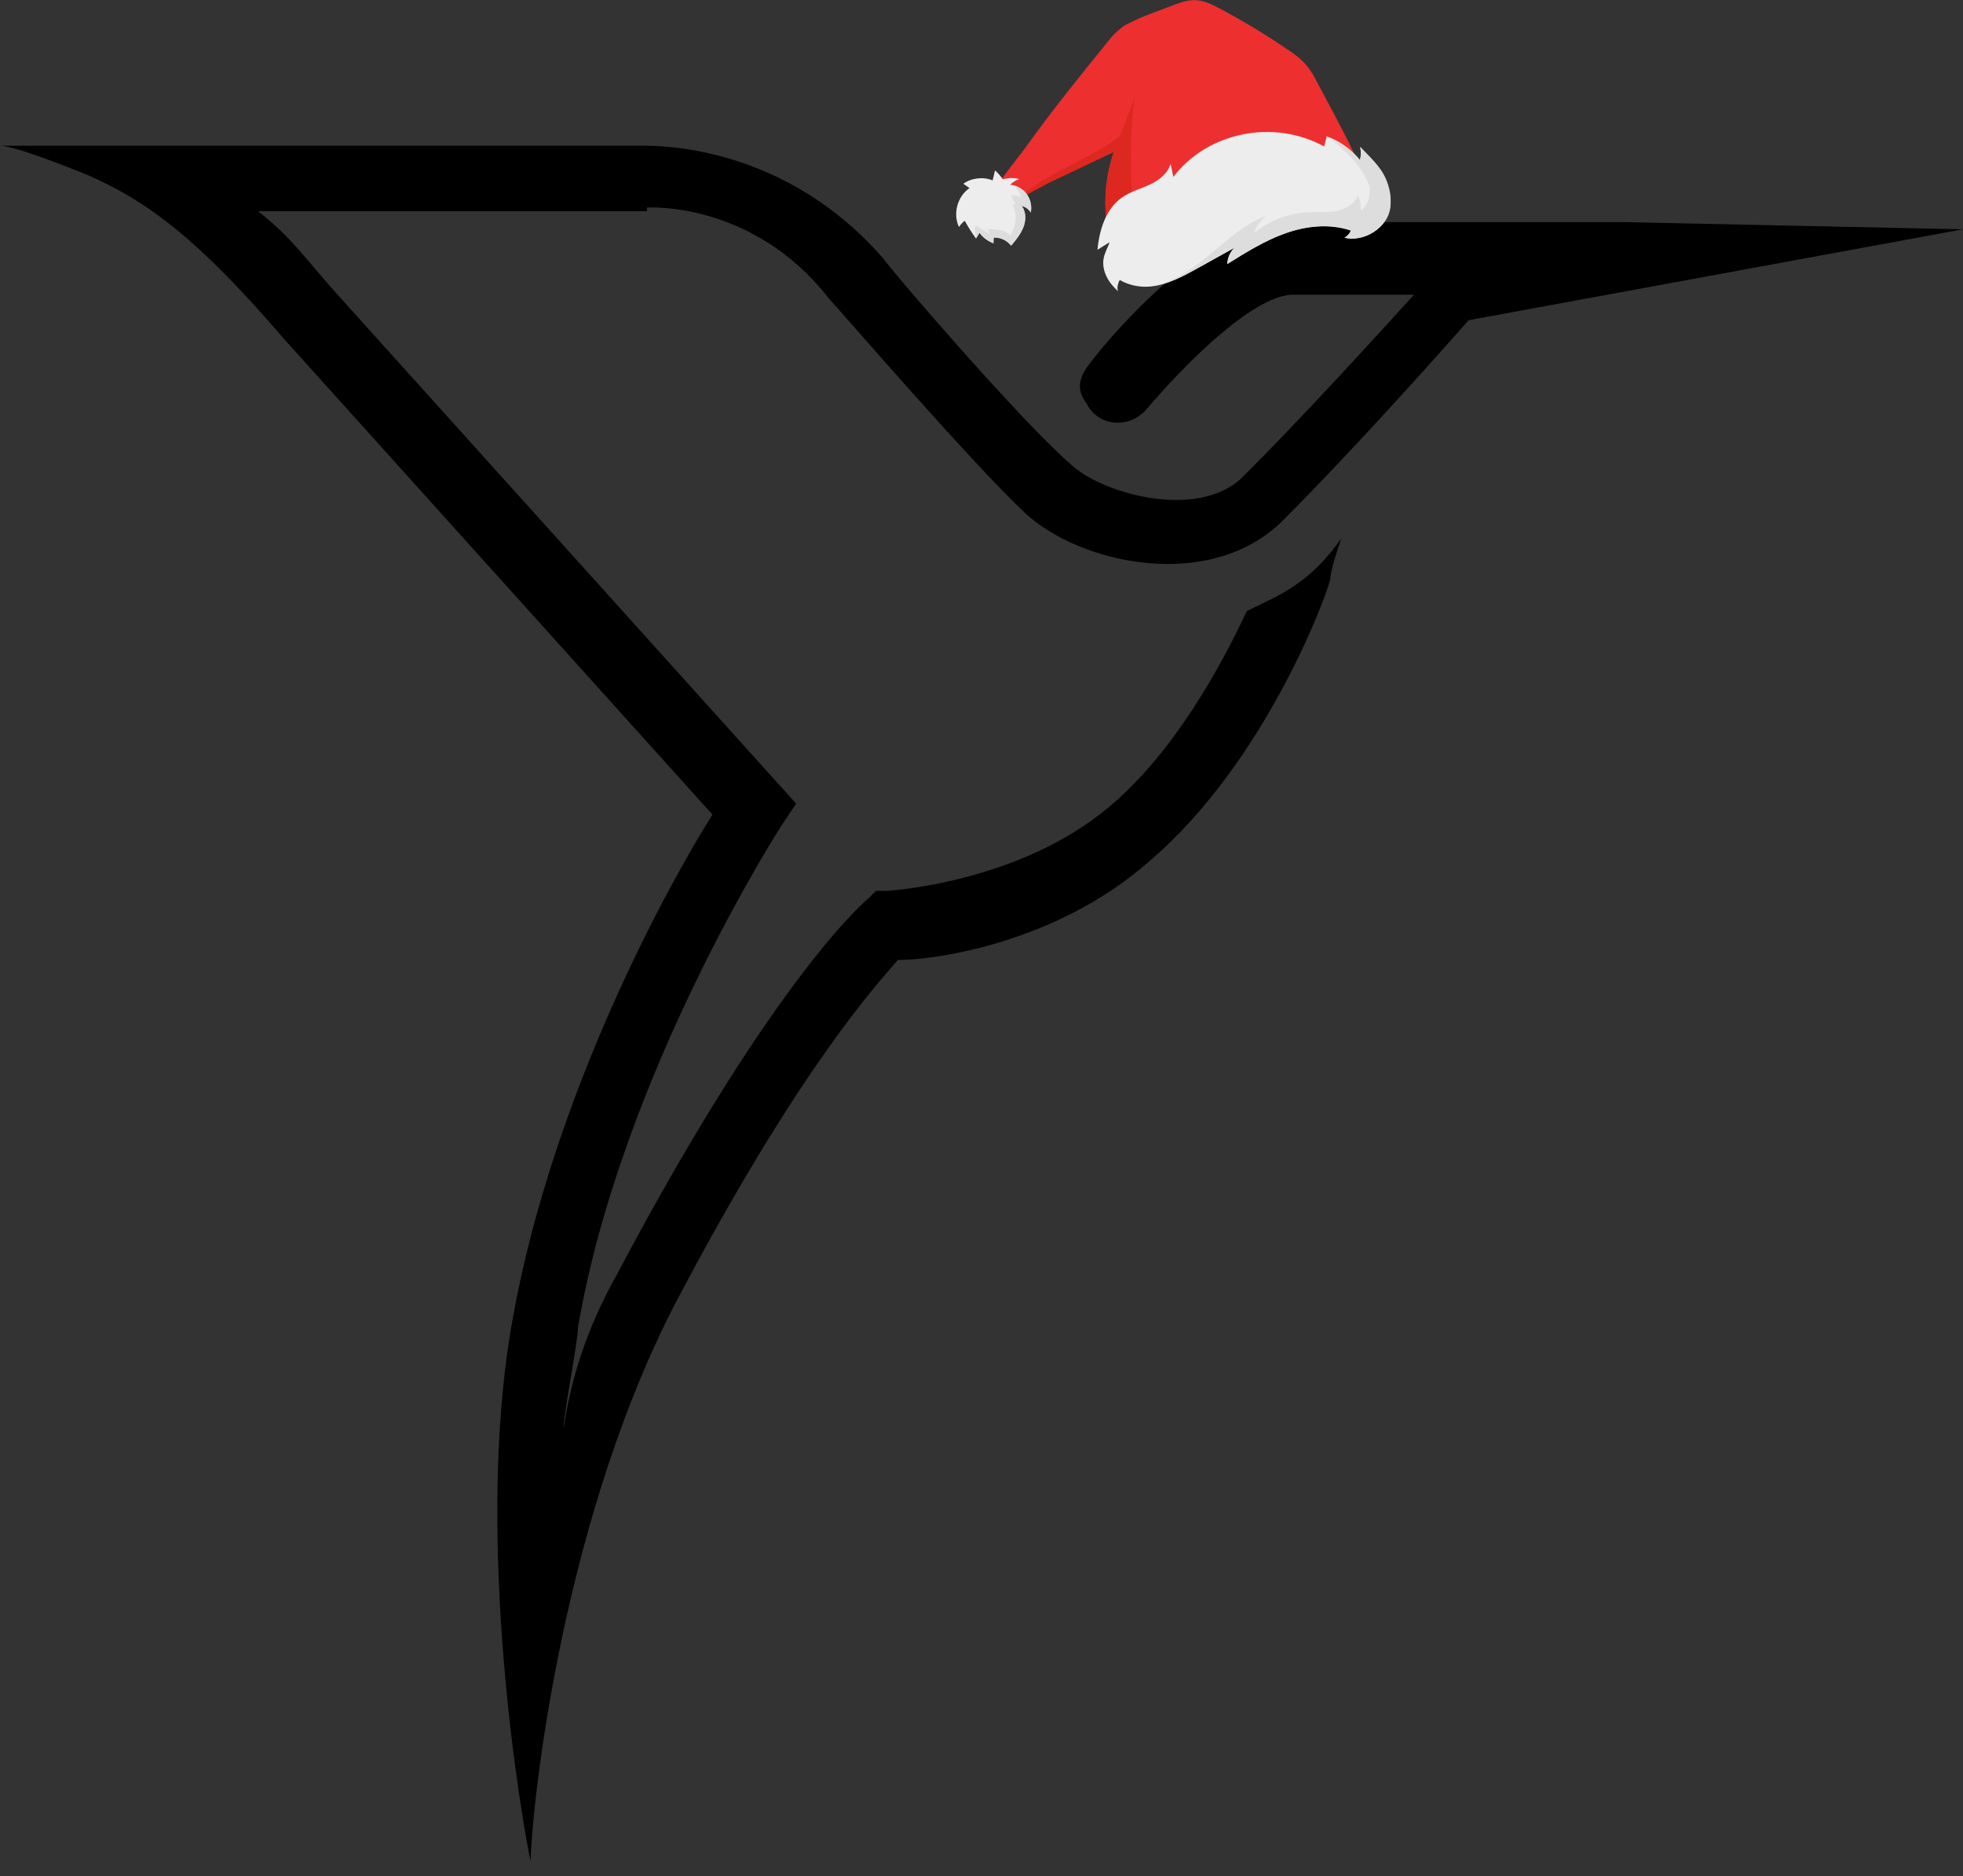 <svg xmlns="http://www.w3.org/2000/svg" id="Layer_2" data-name="Layer 2" viewBox="0 0 163.25 156.02"><rect x="0" y="0" width="163.25" height="156.02" fill="#333333" stroke="none"/><defs><style>      .cls-1 {        fill: #ed2f2f;      }      .cls-2 {        fill: #ddd;      }      .cls-3 {        fill: #dd281f;      }      .cls-4 {        fill: #ededed;      }    </style></defs><g id="Layer_1-2" data-name="Layer 1"><g><path d="M53.81,17.26s8.77-.6,15.12,7.56h0c.6.6,11.79,13.6,16.32,17.84s15.42,6.65,21.46.6,13.3-14.21,15.42-16.63,0,0,0,0l41.11-7.56h0l-28.12-.6h-28.72c-6.65.6-14.51,9.98-16.02,12.09-.6.91-.91,1.81,0,3.02.91,1.81,3.33,2.12,4.84.6,3.33-3.93,8.77-9.37,12.09-9.67s0,0,0,0h10.28c-3.02,3.33-9.07,9.98-14.21,15.12-3.63,3.63-11.49,1.51-14.21-.91-4.23-3.63-15.12-16.32-15.72-17.23-8.16-9.37-18.44-9.37-19.95-9.37H0c1.21,0,5.74,1.81,7.26,2.42,4.84,2.12,9.07,5.14,16.32,13.6l35.67,39.6h0c-3.63,5.74-13.3,23.28-16.63,42.02-3.33,18.44.91,42.32,1.51,45.04s0,0,0,0c0-3.02,2.12-26.91,11.79-45.95,10.58-20.25,17.23-27.21,18.74-29.02s0,0,0,0c3.33,0,13.3-1.51,20.86-8.16,9.98-8.46,15.12-22.98,15.12-23.58s.6-2.42.91-3.33c-2.72,3.93-5.44,4.84-7.86,6.05s0,0,0,0c-2.12,4.53-6.05,11.79-11.49,16.32-7.56,6.35-18.44,6.95-18.44,6.95h-.91l-.6.6s-7.56,6.05-20.86,31.14c-1.51,2.72-3.63,6.95-4.53,13,0-1.21,1.21-7.26,1.21-8.46,3.63-21.16,16.93-41.72,16.93-41.72l1.21-1.81h0L27.81,24.21c-2.42-2.72-3.63-4.53-6.35-6.65s0,0,0,0h32.65-.3v-.3Z"></path><g id="_1_hat" data-name="1 hat"><g id="fabric"><path class="cls-1" d="M83.7,17.15c.06-.12,3.39-1.89,3.51-1.95,1.81-.86,3.61-1.72,5.42-2.57-.86,2.48-.94,5.24-.22,7.75l21.01-5.67c-.64-1.97-2.9-5.98-3.85-7.81-.28-.54-.57-1.07-.96-1.52-.44-.51-1-.91-1.56-1.28-1.8-1.23-3.67-2.36-5.59-3.38-.65-.35-1.33-.69-2.07-.71-.64-.02-1.26.21-1.87.44-1.11.42-1.1.42-2.22.84-.31.12-1.63.71-1.9.91-.24.18-.76.64-.95.87-2.53,3.12-4.86,5.97-7.2,9.25-.12.17-2.15,2.75-2.19,2.95"></path><path class="cls-3" d="M94.35,18.24c.07.52.16.95.25,1.25l-2.19.89c-.71-2.51-.63-5.26.22-7.75-1.81.86-3.61,1.72-5.42,2.57-.12.06-3.63,1.97-3.63,1.97,0,0,3.06-2.12,3.06-2.12,3.45-2.02,4.8-2.35,6.5-3.75l1.15-2.96s.08-.03.07.02c-.33,1.68-.38,5.12-.22,7.82"></path></g><g id="fur_ball" data-name="fur ball"><path class="cls-4" d="M81.48,19.39c.29.38.69.67,1.14.84,0-.16.02-.31.02-.47.55-.03,1.11.23,1.45.67.4-.47.8-.96,1.02-1.54.22-.58.23-1.27-.14-1.77.31.07.59.27.75.55.11-.53-.02-1.1-.34-1.54-.32-.43-.83-.72-1.37-.77.21-.21.47-.37.75-.47-.44-.12-.93-.11-1.36.03-.18-.28-.4-.53-.65-.75-.07.28-.13.56-.2.83-.79-.32-1.74-.21-2.44.28.17.12.34.24.52.36-1.01.68-1.4,2.14-.88,3.24.13-.2.29-.38.48-.52.28.51.6,1.01.94,1.48.09-.16.18-.31.28-.47"></path><path class="cls-2" d="M85.11,18.9c.22-.58.23-1.27-.14-1.77.31.07.59.27.75.55.11-.53-.02-1.1-.34-1.54-.24-.33-.6-.57-.99-.69.21.3.4.61.55.93-.28-.08-.57-.13-.86-.16.12.26.25.51.37.77-.09-.02-.2,0-.28.04.26.37.33.84.28,1.29-.05.45-.23.87-.42,1.28-.43-.5-1.18-.54-1.83-.55,0,.13,0,.25-.01.38-.34-.27-.7-.51-1.09-.7-.04.35,0,.7.11,1.03.08-.13.15-.25.23-.38h.03c.29.38.69.67,1.14.84,0-.16.02-.31.02-.47.55-.03,1.11.23,1.45.67.4-.47.8-.96,1.02-1.54Z"></path></g><g id="fur"><path class="cls-4" d="M113.11,12.23c.09.36.08.73-.01,1.08-.74-.9-1.71-1.59-2.77-1.97-.07.28-.14.56-.21.84-4.2-2.31-9.68-1.21-12.54,2.53-.08-.36-.15-.72-.23-1.09-.26.86-1.02,1.41-1.8,1.76-.77.35-1.62.58-2.31,1.09-1.27.93-1.82,2.64-1.97,4.3.34-.21.67-.42,1.01-.63-.15.43-.4.86-.49,1.31-.11.52,0,1.06.23,1.54s.58.88.97,1.24c-.12-.25-.04-.54.06-.8.02-.05.04-.1.07-.15.75.44,1.65.62,2.49.55,1.44-.12,2.74-.83,4-1.53,1.02-.57,2.04-1.13,3.06-1.7-.37.34-.59.84-.61,1.36,1.56-.97,3.12-1.95,4.85-2.56,1.72-.61,3.64-.82,5.42-.23-.09.27-.29.49-.53.6,1.54.4,3.62-.76,3.81-2.56.08-.78-.05-1.35-.19-1.81-.41-1.32-1.2-2-2.32-3.17Z"></path><path class="cls-2" d="M113.09,13.3c-.7-.85-1.61-1.51-2.6-1.9,2.43,1.92,3.13,3.26,3.38,4.08.18.58-.14,1.8-.71,1.99.01-.47-.02-.78-.23-1.21-.28.73-1.06,1.15-1.82,1.29-.77.14-1.55.06-2.33.1-1.64.08-3.25.7-4.51,1.75.2-.57.56-1.08,1.03-1.46-2.07.79-3.66,2.44-5.41,3.8-1.15.9-2.49,1.71-3.89,2.02,1.29-.2,2.48-.84,3.63-1.48,1.02-.57,2.04-1.13,3.06-1.7-.37.34-.59.84-.61,1.36,1.56-.97,3.12-1.95,4.85-2.56,1.72-.61,3.64-.82,5.42-.23-.09.27-.29.49-.53.6,1.54.4,3.62-.76,3.81-2.56.08-.78-.05-1.35-.19-1.81-.41-1.32-1.2-2-2.32-3.17.09.36.08.73-.01,1.08Z"></path></g></g></g></g></svg>